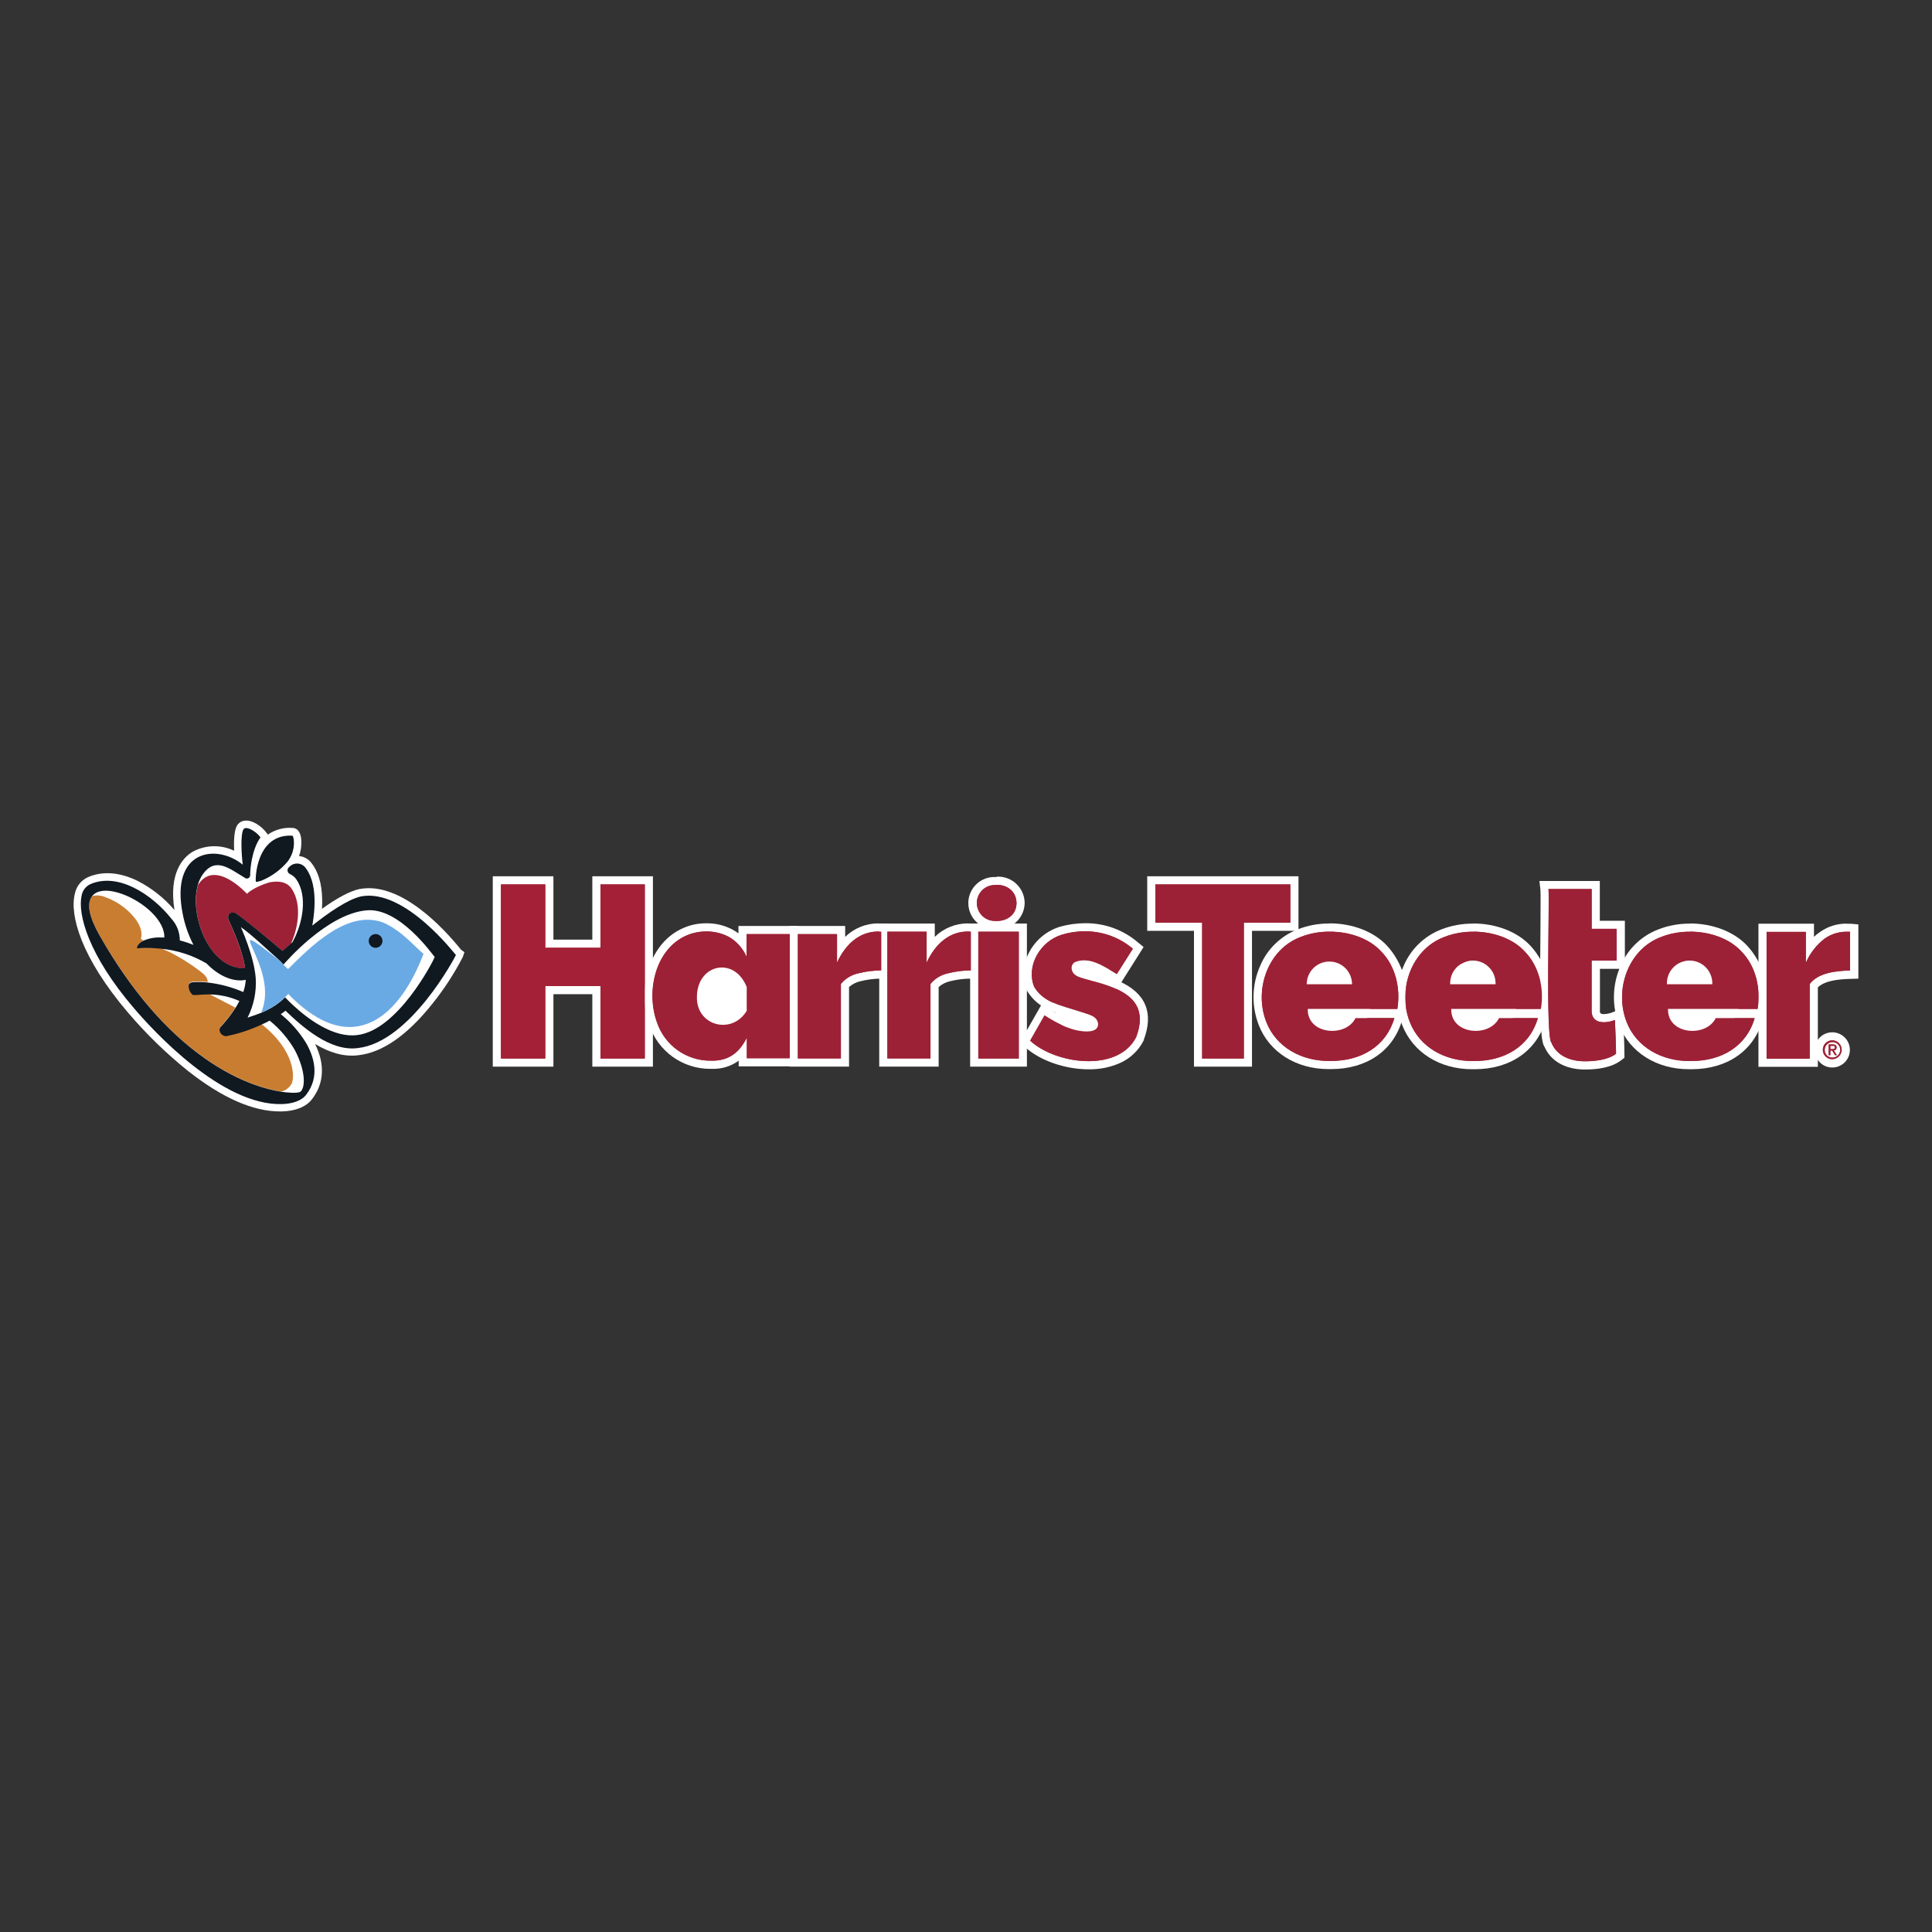 <?xml version="1.0" encoding="UTF-8"?>
<svg id="Layer_1" data-name="Layer 1" xmlns="http://www.w3.org/2000/svg" viewBox="0 0 240 240">
  <rect x="0" y="0" width="240" height="240" fill="#333333" stroke="none"/>
  <defs>
    <style>
      .cls-1 {
        fill: #c97d31;
      }

      .cls-2 {
        fill: #9d2136;
      }

      .cls-3 {
        fill: #101820;
      }

      .cls-4 {
        fill: #fff;
      }

      .cls-5 {
        fill: #6aaae4;
      }

      .cls-6 {
        fill: #a32036;
      }
    </style>
  </defs>
  <path class="cls-2" d="M227.613,132.077c-.92-.006-1.661-.756-1.655-1.675.006-.92.756-1.661,1.675-1.655.916.006,1.655.75,1.655,1.665.006.914-.731,1.66-1.645,1.665-.01,0-.02,0-.03,0Z"/>
  <path class="cls-4" d="M227.613,129.258c.64.008,1.152.534,1.144,1.174-.008.64-.534,1.152-1.174,1.144-.636-.008-1.147-.528-1.144-1.164,0-.637.516-1.154,1.154-1.154.007,0,.014,0,.02 0M227.613,131.379c.534.014.978-.407.992-.941.014-.534-.407-.978-.941-.992s-.978.407-.992.941c-0.0.008-0.0.017-0.0.025-.02.514.381.947.895.966.015.001.031.001.046.001M227.673,129.749c.319,0,.476.116.476.38.008.193-.141.356-.334.364-.005 0-.01 0-.015 0l.38.587h-.228l-.349-.577h-.233v.577h-.203v-1.341h.506M227.37,130.321h.243c.167,0,.324,0,.324-.218s-.152-.192-.294-.192h-.273v.41M227.613,128.236c-1.201-.003-2.178.966-2.187,2.167-.011,1.208.959,2.196,2.166,2.207,1.208.011,2.196-.959,2.207-2.166.011-1.208-.959-2.196-2.166-2.207-.007,0-.013,0-.02,0Z"/>
  <polygon class="cls-2" points="74.088 132.001 74.088 123.002 68.241 123.002 68.241 132.001 61.727 132.001 61.727 109.36 68.241 109.36 68.241 117.231 74.088 117.231 74.088 109.36 80.607 109.36 80.607 132.001 74.088 132.001"/>
  <path class="cls-4" d="M80.096,109.866v21.624h-5.502v-9h-6.859v9h-5.507v-21.624h5.507v7.871h6.859v-7.871h5.502M81.108,108.854h-7.527v7.871h-4.834v-7.871h-7.532v23.649h7.532v-9h4.834v9h7.527v-23.649Z"/>
  <path class="cls-2" d="M98.597,131.996v-16.461h5.887v2.182c1.035-1.534,2.751-2.468,4.601-2.506h.43l.471.035v5.791h-.506c-.927-0-1.851.117-2.749.349-.68.148-1.299.501-1.772,1.012v9.582l-6.363.015Z"/>
  <path class="cls-4" d="M109.085,115.718h.395v4.824c-.97-.001-1.936.122-2.875.364-.843.183-1.599.645-2.146,1.311v9.258h-5.355v-15.434h4.875v3.543c1.012-2.207,2.733-3.867,5.107-3.867M109.085,114.705c-1.531.006-2.999.607-4.095,1.675v-1.351h-6.899v17.473h7.38v-9.891c.398-.352.879-.597,1.397-.714.857-.218,1.738-.328,2.622-.329h1.012v-6.778l-.936-.071h-.471l-.01-.015Z"/>
  <path class="cls-2" d="M109.728,131.996v-16.765h5.887v2.485c1.035-1.534,2.751-2.468,4.601-2.506h.43l.471.035v5.791h-.506c-.927-0-1.851.117-2.749.349-.68.148-1.299.501-1.772,1.012v9.582l-6.363.015Z"/>
  <path class="cls-4" d="M120.216,115.718h.395v4.824c-.97-.001-1.936.122-2.875.364-.843.183-1.599.645-2.146,1.311v9.258h-5.355v-15.737h4.875v3.847c1.012-2.207,2.733-3.867,5.107-3.867M120.216,114.705c-1.531.006-2.999.607-4.095,1.675v-1.655h-6.899v17.777h7.38v-9.891c.398-.352.879-.597,1.397-.714.857-.218,1.738-.328,2.622-.329h1.012v-6.778l-.936-.071h-.471l-.01-.015Z"/>
  <rect class="cls-2" x="121.021" y="115.237" width="6.044" height="16.765"/>
  <path class="cls-4" d="M126.553,115.738v15.752h-5.026v-15.752h5.026M127.566,114.725h-7.051v17.777h7.051v-17.777Z"/>
  <path class="cls-2" d="M130.684,125.047c-1.107-.422-2.042-1.2-2.658-2.212v-.066c-.507-1.328-.428-2.808.218-4.075.71-1.466,1.991-2.577,3.543-3.072.988-.283,2.01-.428,3.037-.43,2.293-.028,4.518.782,6.256,2.278l.329.283-2.48,3.928-1.448-.861-.066-.111c-.506-1.006-1.508-1.667-2.632-1.736-1.888,0-3.422,2.141-3.422,4.768.001.261.018.521.051.779l.106.881-.835-.354Z"/>
  <path class="cls-4" d="M134.799,115.697c2.172-.023,4.278.743,5.927,2.156l-1.989,3.143-.911-.547c-.724-1.21-1.827-1.984-3.067-1.984-2.171,0-3.928,2.364-3.928,5.274 0.0.281.019.562.056.84-1.007-.379-1.858-1.082-2.42-1.999-1.043-2.632.8-5.684,3.457-6.474.935-.269,1.902-.407,2.875-.41M134.799,114.685h0c-1.067.003-2.128.153-3.154.445-1.7.531-3.107,1.739-3.888,3.341-.709,1.395-.794,3.024-.233,4.485l.025.066.041.066c.666,1.107,1.683,1.959,2.89,2.42l1.64.688-.213-1.756c-.029-.238-.044-.478-.046-.719,0-2.308,1.336-4.262,2.916-4.262.944.073,1.779.639,2.197,1.488l.132.223.223.132.506.288.425.258.845.506.506-.83,1.989-3.148.461-.734-.678-.557c-1.828-1.574-4.168-2.428-6.58-2.399h-.005Z"/>
  <path class="cls-2" d="M135.209,132.326c-2.809,0-5.862-1.068-7.593-2.663l-.299-.273,2.273-3.953.451.294c.665.439,1.362.828,2.086,1.164l.127.061.081.111c.525.854,1.438,1.394,2.44,1.443,1.888,0,3.422-2.136,3.422-4.768-.001-.284-.022-.569-.061-.85l-.116-.896.825.369c3.037,1.367,3.948,3.543,2.769,6.646v.051c-1.068,2.106-3.331,3.265-6.368,3.265h-.035Z"/>
  <path class="cls-4" d="M138.621,122.825c2.359,1.058,3.746,2.733,2.531,6.003-1.078,2.131-3.422,2.991-5.917,2.991-2.713,0-5.609-1.012-7.248-2.531l1.787-3.138c.689.453,1.409.856,2.156,1.205.62.99,1.688,1.611,2.855,1.66,2.167,0,3.928-2.359,3.928-5.274-.001-.306-.023-.613-.066-.916M137.411,121.159l.233,1.797c.035.26.053.522.056.785,0,2.313-1.336,4.262-2.916,4.262-.837-.049-1.595-.51-2.025-1.23l-.162-.223-.248-.116c-.702-.325-1.379-.702-2.025-1.129l-.901-.587-.531.931-1.787,3.138-.4.704.592.547c1.848,1.696,4.966,2.794,7.937,2.794,1.348.027,2.686-.243,3.918-.79,1.252-.561,2.275-1.532,2.9-2.754l.025-.051v-.051c1.27-3.356.253-5.811-3.037-7.284l-1.65-.744h.02Z"/>
  <polygon class="cls-2" points="148.83 132.001 148.83 115.125 143.024 115.125 143.024 109.36 160.797 109.36 160.797 115.125 155.021 115.125 155.021 132.001 148.83 132.001"/>
  <path class="cls-4" d="M160.29,109.866v4.753h-5.776v16.871h-5.183v-16.871h-5.806v-4.753h16.765M161.303,108.854h-18.79v6.778h5.806v16.871h7.208v-16.871h5.776v-6.778Z"/>
  <path class="cls-2" d="M182.881,132.3c-3.832,0-6.98-1.979-8.215-5.173-.863-2.253-.797-4.756.182-6.96.82-1.942,2.39-3.469,4.353-4.237,1.206-.477,2.494-.716,3.791-.704,2.713,0,5.239.967,6.753,2.597,1.827,1.848,2.642,4.687,2.161,7.593l-.071.42h-4.141l.162-.628c.095-.369.144-.748.147-1.129-.059-2.387-2.041-4.274-4.428-4.215-2.387.059-4.274,2.041-4.215,4.428.058,2.347,1.978,4.218,4.325,4.216,1.582-.011,3.031-.887,3.776-2.283l.142-.263h4.115l-.192.648c-1.043,3.543-4.161,5.689-8.337,5.689h-.309Z"/>
  <path class="cls-4" d="M182.993,115.733c2.389,0,4.854.795,6.383,2.435,1.827,1.848,2.45,4.632,2.025,7.162h-3.062c.105-.408.16-.828.162-1.25-.059-2.666-2.268-4.78-4.934-4.721-2.666.059-4.78,2.268-4.721,4.934.058,2.626,2.205,4.725,4.832,4.723,1.765-.005,3.385-.976,4.222-2.531h3.133c-1.043,3.543-4.171,5.325-7.851,5.325h-.309c-3.391,0-6.525-1.711-7.745-4.849-1.549-3.938.137-8.98,4.247-10.544,1.149-.453,2.374-.68,3.609-.668M182.982,114.736c-1.363-.012-2.716.239-3.984.739-2.083.819-3.75,2.44-4.627,4.5-1.035,2.33-1.102,4.975-.187,7.355,1.316,3.386,4.642,5.492,8.686,5.492h.309c4.414,0,7.714-2.263,8.823-6.074l.121-.41h.132l.142-.845c.555-2.892-.3-5.875-2.303-8.033-1.61-1.721-4.267-2.744-7.112-2.744v.02ZM183.676,128.018c-2.168.064-3.978-1.641-4.043-3.81-.064-2.168,1.641-3.978,3.81-4.043,2.168-.064,3.978,1.641,4.043,3.81.001.04.002.08.002.12-.002.342-.046.682-.132,1.012l-.127.506-.223.41c-.654,1.235-1.933,2.013-3.331,2.025v-.03Z"/>
  <path class="cls-2" d="M209.805,132.3c-3.827,0-6.975-1.979-8.215-5.173-.863-2.253-.797-4.756.182-6.96.823-1.942,2.394-3.469,4.358-4.237,1.205-.477,2.49-.716,3.786-.704,2.713,0,5.239.967,6.753,2.597,1.832,1.843,2.642,4.687,2.161,7.593l-.066.42h-3.493l.177-.643c.105-.362.159-.737.162-1.114,0-2.445-2.141-4.434-4.768-4.434s-4.768,1.989-4.768,4.434,2.136,4.429,4.768,4.429c1.699.02,3.284-.852,4.176-2.298l.147-.248h3.478l-.192.648c-1.043,3.543-4.161,5.689-8.337,5.689h-.309Z"/>
  <path class="cls-4" d="M209.916,115.733c2.394,0,4.854.795,6.383,2.435,1.827,1.848,2.45,4.632,2.025,7.162h-2.399c.12-.406.181-.827.182-1.25,0-2.728-2.364-4.94-5.274-4.94s-5.274,2.212-5.274,4.94,2.359,4.935,5.274,4.935c1.875.026,3.627-.935,4.611-2.531h2.531c-1.043,3.543-4.166,5.325-7.851,5.325h-.309c-3.391,0-6.525-1.706-7.745-4.849-1.544-3.938.142-8.98,4.247-10.544,1.149-.453,2.374-.68,3.609-.668M209.927,114.736c-1.361-.012-2.712.239-3.979.739-2.085.818-3.753,2.44-4.632,4.5-1.035,2.33-1.102,4.975-.187,7.355,1.316,3.386,4.642,5.492,8.686,5.492h.309c4.414,0,7.714-2.263,8.823-6.074l.121-.41h.116l.142-.845c.555-2.892-.3-5.875-2.303-8.033-1.61-1.721-4.267-2.744-7.112-2.744l.015.02ZM210.853,128.018c-2.354,0-4.262-1.762-4.262-3.923s1.908-3.928,4.262-3.928,4.262,1.762,4.262,3.928c-.004.331-.051.659-.142.977l-.137.506-.243.41c-.8,1.293-2.22,2.071-3.741,2.05v-.02Z"/>
  <path class="cls-2" d="M165.054,132.3c-3.827,0-6.975-1.979-8.215-5.168-.864-2.254-.799-4.759.182-6.965.823-1.942,2.394-3.469,4.358-4.237,1.205-.477,2.491-.716,3.786-.704,2.713,0,5.239.967,6.753,2.597,1.832,1.848,2.642,4.687,2.167,7.593l-.071.42h-4.434l.132-.613c.081-.376.123-.759.127-1.144,0-2.693-1.939-4.88-4.323-4.88s-4.318,2.187-4.318,4.88,1.939,4.88,4.318,4.88c1.709-.047,3.226-1.108,3.857-2.698l.137-.299h4.394l-.187.648c-1.048,3.543-4.166,5.689-8.342,5.689h-.319Z"/>
  <path class="cls-4" d="M165.165,115.733c2.394,0,4.854.795,6.383,2.435,1.832,1.848,2.45,4.632,2.025,7.162h-3.386c.09-.411.135-.83.137-1.25,0-2.976-2.161-5.386-4.829-5.386s-4.824,2.409-4.824,5.386,2.161,5.386,4.824,5.386c1.908-.052,3.604-1.228,4.323-2.997h3.391c-1.048,3.543-4.171,5.325-7.856,5.325h-.309c-3.391,0-6.525-1.706-7.745-4.849-1.544-3.938.142-8.98,4.247-10.544,1.149-.452,2.374-.679,3.609-.668M165.155,114.721c-1.361-.012-2.712.239-3.979.739-2.084.817-3.752,2.439-4.627,4.5-1.036,2.329-1.106,4.975-.192,7.355,1.316,3.386,4.642,5.492,8.686,5.492h.309c4.414,0,7.714-2.263,8.823-6.074l.121-.41h.132l.142-.845c.555-2.892-.3-5.875-2.303-8.033-1.61-1.721-4.267-2.744-7.112-2.744v.02ZM165.494,128.453c-2.101,0-3.812-1.964-3.812-4.373s1.711-4.373,3.812-4.373,3.817,1.959,3.817,4.373c-.003.351-.042.7-.116,1.043l-.106.506-.197.445c-.552,1.406-1.887,2.349-3.397,2.399v-.02Z"/>
  <path class="cls-2" d="M196.872,132.331c-2.248,0-3.923-.952-4.601-2.617-.4-.739-.506-3.543-.41-14.33.025-2.425.046-4.515,0-4.89l-.066-.567h6.428v4.961h3.093v4.955h-3.088v5.568c-.038.278.035.56.203.785.228.188.52.28.815.258.409-.009.814-.092,1.195-.243l.658-.253.03.704c.03.734.132,3.199.137,4.206v.248l-.197.152c-1.103.866-2.86,1.048-4.136,1.048l-.061.015Z"/>
  <path class="cls-4" d="M197.722,110.433v4.961h3.098v3.943h-3.098v6.074c-.066,1.185.663,1.584,1.518,1.584.471-.01.937-.103,1.377-.273.03.785.132,3.209.137,4.186-1.038.81-2.83.936-3.822.936h-.066c-1.716,0-3.467-.633-4.146-2.328-.729-.663-.213-17.772-.359-19.063h5.361M198.735,109.441h-7.502l.127,1.129c.041.344,0,2.627,0,4.829-.121,11.966.046,13.971.506,14.644.79,1.792,2.607,2.814,5.021,2.814h.076c1.346,0,3.219-.203,4.434-1.154l.395-.304v-.506c0-1.012-.106-3.482-.142-4.222l-.056-1.412-1.321.506c-.323.129-.665.199-1.012.207-.156.019-.313-.017-.445-.101-.069-.127-.093-.273-.066-.415v-5.107h3.098v-5.968h-3.113v-4.961.02Z"/>
  <path class="cls-2" d="M218.947,132.007v-16.765h5.887v2.49c.426-.621.963-1.158,1.584-1.584.875-.605,1.917-.923,2.981-.911h.471l.461.041v5.755h-.506c-1.701.056-3.543.258-4.525,1.357v9.582l-6.353.035Z"/>
  <path class="cls-4" d="M229.399,115.743h.425v4.804c-1.817.056-3.938.278-5.016,1.681v9.258h-5.355v-15.737h4.875v3.867c.511-1.2,1.326-2.247,2.364-3.037.795-.551,1.741-.841,2.708-.83M229.399,114.736c-1.17-.011-2.315.343-3.275,1.012-.281.183-.544.394-.785.628v-1.63h-6.899v17.777h7.38v-9.87c.876-.835,2.531-1.012,4.05-1.053l.982-.03v-6.737l-.921-.081h-.506l-.025-.015Z"/>
  <path class="cls-2" d="M88.215,132.27c-3.226-.001-6.086-2.076-7.087-5.143-1.407-3.898-.248-9.364,3.731-11.278.907-.434,1.9-.655,2.905-.648,1.058-.015,2.103.237,3.037.734.562.297,1.06.703,1.463,1.195v-1.595h6.368v16.431h-6.363v-1.367c-.938,1.104-2.328,1.72-3.776,1.67h-.278ZM89.536,119.2c-2.261.061-4.044,1.944-3.982,4.205.061,2.261,1.944,4.044,4.205,3.982,2.219-.06,3.986-1.877,3.984-4.097-.036-2.289-1.917-4.118-4.206-4.09Z"/>
  <path class="cls-4" d="M87.76,115.707c.964-.013,1.917.217,2.769.668.987.571,1.765,1.444,2.217,2.49v-2.825h5.355v15.418h-5.325v-2.561c-.906,1.812-2.192,2.865-4.282,2.865h-.278c-3.007-.013-5.67-1.944-6.616-4.799-1.326-3.685-.278-8.853,3.472-10.66.839-.401,1.758-.606,2.688-.597M89.536,127.891c2.54-.064,4.548-2.176,4.483-4.716-.064-2.54-2.176-4.548-4.716-4.483-2.494.063-4.484,2.103-4.485,4.598.03,2.572,2.14,4.632,4.712,4.601.002,0,.004,0,.006,0M87.76,114.695h0c-1.089-.012-2.165.231-3.143.709-4.206,2.025-5.452,7.79-3.969,11.905,1.076,3.266,4.129,5.471,7.567,5.467h.278c1.172.031,2.321-.325,3.27-1.012v.704h7.35v-17.438h-7.38v.916c-.229-.172-.471-.326-.724-.461-.999-.534-2.117-.806-3.25-.79h0ZM89.536,126.879c-1.981-.061-3.537-1.717-3.476-3.699.061-1.981,1.717-3.537,3.699-3.476,1.937.06,3.477,1.647,3.478,3.585-.033,2.012-1.688,3.617-3.7,3.589Z"/>
  <path class="cls-2" d="M123.82,114.913c-.133.007-.267.007-.4,0-1.508-.074-2.67-1.356-2.596-2.864.07-1.418,1.213-2.546,2.631-2.598.121-.008.243-.008.364,0,1.711,0,2.926,1.129,2.961,2.738-.002,1.532-1.246,2.772-2.778,2.77-.061,0-.122-.002-.183-.006v-.041Z"/>
  <path class="cls-4" d="M123.82,109.917c1.321,0,2.425.81,2.455,2.248s-1.134,2.242-2.455,2.242c-.116.007-.233.007-.349,0-1.229-.059-2.177-1.102-2.119-2.331.055-1.147.972-2.064,2.119-2.119.116-.007.233-.007.349,0M123.82,108.945c-.14-.007-.28-.007-.42,0-1.788.071-3.18,1.577-3.109,3.365.067,1.689,1.42,3.042,3.109,3.109.14.007.28.007.42,0,1.817.095,3.368-1.301,3.463-3.118.002-.039.003-.078.004-.116v-.046c-.031-1.82-1.531-3.27-3.351-3.239-.039.001-.078.002-.116.004v.041Z"/>
  <path class="cls-4" d="M84.819,123.29c-.067,2.605,1.99,4.771,4.595,4.838,2.605.067,4.771-1.99,4.838-4.595.067-2.605-1.99-4.77-4.595-4.838-.04-.001-.08-.002-.12-.002-2.571-.031-4.681,2.025-4.718,4.596Z"/>
  <path class="cls-4" d="M134.758,129.015c2.167,0,3.928-2.359,3.928-5.274-.001-.306-.023-.613-.066-.916-.102-.837-.373-1.644-.795-2.374-.724-1.21-1.827-1.984-3.067-1.984-2.171,0-3.928,2.364-3.928,5.274 0.0.281.019.562.056.84.104.994.452,1.947,1.012,2.774.621.992,1.691,1.613,2.86,1.66Z"/>
  <path class="cls-4" d="M165.529,118.694c-2.663,0-4.824,2.409-4.824,5.386s2.161,5.386,4.824,5.386c1.908-.052,3.604-1.228,4.323-2.997.331-.753.503-1.567.506-2.389-.025-2.976-2.187-5.386-4.829-5.386Z"/>
  <path class="cls-4" d="M183.686,119.139c-2.727.087-4.867,2.369-4.78,5.096.083,2.604,2.175,4.696,4.78,4.78,1.765-.005,3.385-.976,4.222-2.531.194-.36.342-.743.44-1.139.105-.408.16-.828.162-1.25.039-2.697-2.115-4.916-4.813-4.955-.004,0-.007-0-.011-0Z"/>
  <path class="cls-4" d="M210.843,119.139c-2.916,0-5.274,2.212-5.274,4.94s2.359,4.935,5.274,4.935c1.875.026,3.627-.935,4.611-2.531.211-.356.372-.739.481-1.139.12-.406.181-.827.182-1.25,0-2.744-2.364-4.955-5.274-4.955Z"/>
  <polygon class="cls-6" points="67.735 109.866 62.233 109.866 62.233 131.495 67.735 131.495 67.735 122.495 74.594 122.495 74.594 131.495 80.101 131.495 80.101 109.866 74.594 109.866 74.594 117.737 67.735 117.737 67.735 109.866"/>
  <path class="cls-2" d="M106.605,120.921c.939-.242,1.905-.365,2.875-.364v-4.824c-2.582-.192-4.444,1.518-5.502,3.852v-3.543h-4.875v15.449h5.355v-9.258c.547-.666,1.304-1.128,2.146-1.311Z"/>
  <path class="cls-2" d="M117.736,120.921c.939-.242,1.905-.365,2.875-.364v-4.824c-2.582-.192-4.444,1.518-5.502,3.852v-3.847h-4.875v15.752h5.355v-9.258c.547-.666,1.304-1.128,2.146-1.311Z"/>
  <rect class="cls-2" x="121.527" y="115.743" width="5.032" height="15.752"/>
  <path class="cls-2" d="M141.126,128.828c1.711-4.51-1.574-5.983-5.502-6.995-1.301-.405-2.399-.471-2.506-1.549-.017-.314.144-.611.415-.769,1.807-.704,3.452.445,5.204,1.483l1.989-3.143c-2.446-2.041-5.762-2.699-8.803-1.746-2.658.79-4.5,3.842-3.457,6.474,1.103,1.923,3.336,2.323,5.538,3.037,1.255.44,2.283.537,2.409,1.584,0,.42-.238.926-1.377.926-1.812,0-3.639-.926-5.29-1.999l-1.787,3.138c3.148,2.926,10.913,4.014,13.166-.44Z"/>
  <polygon class="cls-2" points="143.531 114.619 149.337 114.619 149.337 131.495 154.515 131.495 154.515 114.619 160.29 114.619 160.29 109.866 143.531 109.866 143.531 114.619"/>
  <path class="cls-2" d="M189.376,118.168c-2.344-2.531-6.884-3.037-9.992-1.767-4.11,1.564-5.796,6.606-4.247,10.544,1.24,3.194,4.46,4.905,7.917,4.849,3.741.041,6.935-1.726,7.988-5.325h-4.829c-1.2,2.46-6.034,2.055-5.933-1.139h11.136c.435-2.531-.213-5.315-2.04-7.162ZM180.148,122.263c-.066-1.556,1.142-2.87,2.697-2.936,1.556-.066,2.87,1.142,2.936,2.697.003.08.003.159,0,.239h-5.634Z"/>
  <path class="cls-2" d="M216.299,118.168c-2.344-2.531-6.884-3.037-9.992-1.767-4.105,1.564-5.791,6.606-4.247,10.544,1.24,3.194,4.465,4.905,7.922,4.849,3.741.041,6.93-1.726,7.982-5.325h-4.829c-1.2,2.46-6.034,2.055-5.927-1.139h11.136c.405-2.531-.213-5.315-2.045-7.162ZM207.072,122.263c-.066-1.556,1.142-2.87,2.697-2.936,1.556-.066,2.87,1.142,2.936,2.697.003.08.003.159,0,.239h-5.634Z"/>
  <path class="cls-2" d="M171.548,118.168c-2.344-2.531-6.884-3.037-9.992-1.767-4.105,1.564-5.791,6.606-4.247,10.544,1.24,3.194,4.465,4.905,7.922,4.849,3.741.041,6.93-1.726,7.988-5.325h-4.834c-1.2,2.46-6.034,2.055-5.927-1.139h11.136c.405-2.531-.213-5.315-2.045-7.162ZM162.325,122.263c-.001-1.554,1.258-2.816,2.812-2.817,1.554-.001,2.816,1.258,2.817,2.812v.005h-5.629Z"/>
  <path class="cls-2" d="M197.722,110.433h-5.365c.147,1.291-.369,18.4.359,19.063.683,1.721,2.475,2.344,4.211,2.328.987,0,2.779-.127,3.822-.936,0-.977-.106-3.401-.137-4.186-1.25.481-3.002.506-2.9-1.311v-6.074h3.098v-3.943h-3.088v-4.94Z"/>
  <path class="cls-2" d="M226.691,116.578c-1.038.79-1.852,1.837-2.364,3.037v-3.842h-4.875v15.752h5.355v-9.283c1.078-1.402,3.199-1.625,5.016-1.681v-4.804c-1.108-.102-2.217.188-3.133.82Z"/>
  <path class="cls-2" d="M90.528,116.376c-1.711-.863-3.724-.889-5.457-.071-3.751,1.807-4.804,6.975-3.472,10.66.957,2.896,3.682,4.837,6.732,4.793,2.187.061,3.518-1.012,4.444-2.86v2.561h5.325v-15.418h-5.355v2.825c-.453-1.047-1.23-1.92-2.217-2.49ZM92.761,122.617v2.946c-1.817,3.037-6.287,1.883-6.186-1.736.02-4.07,4.652-5.082,6.186-1.21Z"/>
  <path class="cls-2" d="M126.275,112.164c-.035-1.564-1.336-2.384-2.804-2.227-1.229.059-2.177,1.102-2.119,2.331.055,1.147.972,2.064,2.119,2.119,1.468.167,2.769-.663,2.804-2.222Z"/>
  <path class="cls-4" d="M57.267,117.97l-.025-.03c-2.075-2.571-7.446-8.443-12.543-7.507h-.035c-1.205.273-2.744,1.083-4.667,2.465.025-.42.035-.825.025-1.215-.046-1.949-.506-3.472-1.392-4.556-.37-.446-.901-.728-1.478-.785.226-.632.32-1.304.278-1.974-.046-.663-.268-1.468-1.068-1.518-1.094-.09-2.185.202-3.088.825l-.162-.218c-.587-.8-1.736-1.595-2.637-1.518-.443.021-.843.27-1.058.658-.349.643-.38,1.969-.334,3.083-1.635-.786-3.547-.741-5.143.121-1.19.714-3.002,2.592-2.268,7.244-1.283-1.503-2.85-2.738-4.611-3.634-2.227-1.083-4.368-1.235-6.181-.425-.816.388-1.402,1.139-1.579,2.025-.668,2.627.724,7.891,6.626,14.806,2.247,2.639,4.738,5.059,7.441,7.228,4.222,3.331,8.058,5.021,11.399,5.021h.268c1.686-.046,3.007-.577,3.72-1.518,1.518-1.949,1.63-4.363.385-6.859,1.691,1.012,3.518,1.64,5.396,1.392,2.966-.334,6.039-2.47,9.137-6.343,1.466-1.817,2.745-3.777,3.817-5.851l.203-.597-.425-.319Z"/>
  <path class="cls-2" d="M30.455,120.278c-.364-2.389-1.691-5.123-2.025-5.938-.151-.273-.108-.613.106-.84.238-.186.572-.186.81,0,1.185.8,4.05,3.169,5.75,4.647l1.058-.926c1.012-2.278,1.27-5.032.086-6.803-.628-.942-1.726-1.012-2.789-.805-2.025.618-2.774,1.417-2.774,1.417,0,0-3.842-4.267-5.963-1.27l-.116.177c-1.134,3.852,1.514,10.604,5.856,10.341Z"/>
  <path class="cls-1" d="M27.944,128.641c-.203-.05-.383-.17-.506-.339-.178-.206-.206-.503-.071-.739.695-.741,1.325-1.54,1.883-2.389l-.051-.025c-.815-.435-2.414-1.24-3.229-1.681-.542,0-1.012.03-1.357.061-.219.023-.439.023-.658,0-.359-.305-.548-.766-.506-1.235,0-.081.086-.324.638-.354h0c.572-.028,1.146-.012,1.716.046,0-.552-.359-.901-1.073-1.438-1.091-.819-2.247-1.547-3.457-2.177-.111-.061-.618-.278-1.215-.542-1.008-.114-2.025-.133-3.037-.056 0-.188.071-.368.197-.506.169-.188.376-.339.607-.44-.207-.106-.334-.187-.324-.213.268-.921-.203-1.883-.815-2.637-.95-1.155-2.196-2.029-3.604-2.531-.467-.206-.986-.266-1.488-.172-.062.016-.123.037-.182.061-.678.906-.354,2.531.952,4.844,3.827,6.737,8.246,11.89,13.125,15.312,4.161,2.916,7.618,3.822,9.44,4.105.568-.124,1.051-.495,1.316-1.012.329-.729.506-3.994-3.776-7.38-1.368.635-2.805,1.109-4.282,1.412-.079.023-.161.031-.243.025Z"/>
  <path class="cls-3" d="M31.786,109.522c.046.066.309,0,.694-.127,1.252-.513,2.361-1.321,3.235-2.354.572-.734.854-1.653.79-2.582-.03-.39-.116-.643-.192-.648-4.561-.253-4.627,5.558-4.525,5.71Z"/>
  <path class="cls-3" d="M44.866,111.349c-1.675.38-4.009,1.999-6.074,3.629.03-.162.061-.324.086-.506s.056-.415.081-.618c.091-.715.13-1.436.116-2.156-.041-1.848-.506-3.143-1.179-3.974-.479-.551-1.313-.609-1.864-.131-.046.04-.09.084-.131.131l-.061.061h0c-.182.212-.158.532.054.714.033.028.069.052.108.071.343.15.635.396.84.709,1.351,2.025.83,5.325-.506,7.755l-.187.167-1.058.926c-1.721-1.478-4.556-3.847-5.75-4.647-.238-.186-.572-.186-.81,0-.214.227-.257.567-.106.84.344.815,1.67,3.543,2.025,5.938-4.343.263-6.99-6.489-5.867-10.351.129-.465.337-.905.613-1.301,1.599-2.263,3.422-.607,5.128.38l.121.081c.19.123.444.069.567-.121.046-.071.069-.154.066-.238,0-.769.192-3.148,1.281-4.687-.597-.82-1.853-1.488-2.126-.982-.38.699-.233,3.179-.076,4.378-3.245-2.652-9.076-1.883-7.451,6.16.258,1.325.707,2.605,1.331,3.801-.456-.182-.952-.359-1.518-.506l-.187-.061v-.182c-.041-.916-.399-1.789-1.012-2.47-2.49-3.138-6.722-5.826-10.124-4.313-.558.274-.952.799-1.058,1.412-.511,2.283.82,7.345,6.499,13.981,2.425,2.845,10.934,12.118,18.374,11.915,1.382-.035,2.48-.451,3.007-1.139,1.772-2.293.967-4.778,0-6.459-.835-1.363-1.898-2.572-3.143-3.574.203-.133.399-.277.587-.43,2.116,2.025,5.568,5.107,8.99,4.642,6.53-.724,12.148-11.425,12.184-11.561-.116-.076-6.317-8.286-11.769-7.284ZM36.645,130.483c1.387,2.688,1.25,4.606.709,5.107-.329.304-1.994.086-2.182.061l-.238-.035c-1.822-.283-5.279-1.19-9.44-4.105-4.88-3.422-9.299-8.575-13.125-15.312-1.306-2.308-1.63-3.938-.952-4.844l.091-.111c.587-.653,1.716-.779,3.169-.354,2.622.769,5.568,3.083,5.73,5.295v.278h-.299c-.787-.055-1.575.08-2.298.395-.232.102-.439.252-.607.44-.127.138-.197.319-.197.506,1.012-.077,2.029-.058,3.037.056,1.987.187,3.908.813,5.624,1.832,1.61,1.681,3.482,2.328,4.864,2.025-.038.517-.141,1.028-.309,1.518-1.412-.611-2.906-1.01-4.434-1.185-.57-.058-1.144-.073-1.716-.046h0c-.552.03-.618.273-.638.354-.042.469.147.93.506,1.235.219.023.439.023.658,0,.354-.03.815-.066,1.357-.061,1.305.009,2.594.286,3.786.815-.162.314-.329.607-.506.891-.558.849-1.188,1.648-1.883,2.389-.135.236-.107.533.071.739.124.169.303.289.506.339.082.015.166.015.248,0,1.477-.303,2.914-.777,4.282-1.412.354-.157.704-.319,1.043-.506,1.266,1.028,2.332,2.28,3.143,3.695ZM44.395,128.575c-2.936.4-6.145-1.969-8.099-3.807l-.451-.435h0l-.44-.445-.066.066h0l-.167.167c-.056.056-.116.106-.182.162-.144.128-.294.248-.451.359l-.207.152-.091.061-.121.081-.127.081-.086.051-.147.091h0c-.426.246-.868.466-1.321.658l-.066.025h0c-.268.116-1.488.537-1.62.572.774-1.524,1.124-3.229,1.012-4.935-.218-2.764-1.837-6.277-1.848-6.312,1.311.906,3.346,2.855,4.399,3.771h0l.177.157.157.147.127.121c.159.152.305.304.44.456.096-.106,5.365-6.312,10.341-6.737,4.05-.354,8.099,5.401,8.443,5.806-.218.582-4.611,9.096-9.607,9.688Z"/>
  <path class="cls-5" d="M47.472,114.553c-4.434-1.518-8.949,3.123-11.693,5.831l-.572-.547c-.182-.203-.39-.41-.592-.602h0c-8.018-6.297.344.835-2.182,6.58,1.078-.428,2.063-1.06,2.9-1.863.164-.151.32-.312.466-.481,8.17,8.398,13.981,2.495,16.815-4.986-.82-.577-2.728-2.966-5.143-3.933Z"/>
  <circle class="cls-3" cx="46.657" cy="116.887" r=".855"/>
  <path class="cls-2" d="M226.438,130.412c-.008-.648.51-1.181,1.159-1.189.648-.008,1.181.51,1.189,1.159.008.648-.511,1.181-1.159,1.189-.005,0-.01,0-.015,0-.637.011-1.163-.496-1.174-1.134-0-.009-0-.017-0-.025ZM227.613,131.379c.534.014.978-.407.992-.941.014-.534-.407-.978-.941-.992s-.978.407-.992.941c-0.0.008-0.0.017-0.0.025-.02.514.381.947.895.966.015.001.031.001.046.001ZM227.37,131.08h-.203v-1.341h.506c.319,0,.476.116.476.38.008.193-.141.356-.334.364-.005 0-.01 0-.015 0l.38.587h-.228l-.349-.577h-.233v.587ZM227.613,130.331c.167,0,.324,0,.324-.218s-.152-.192-.294-.192h-.273v.41h.243Z"/>
</svg>